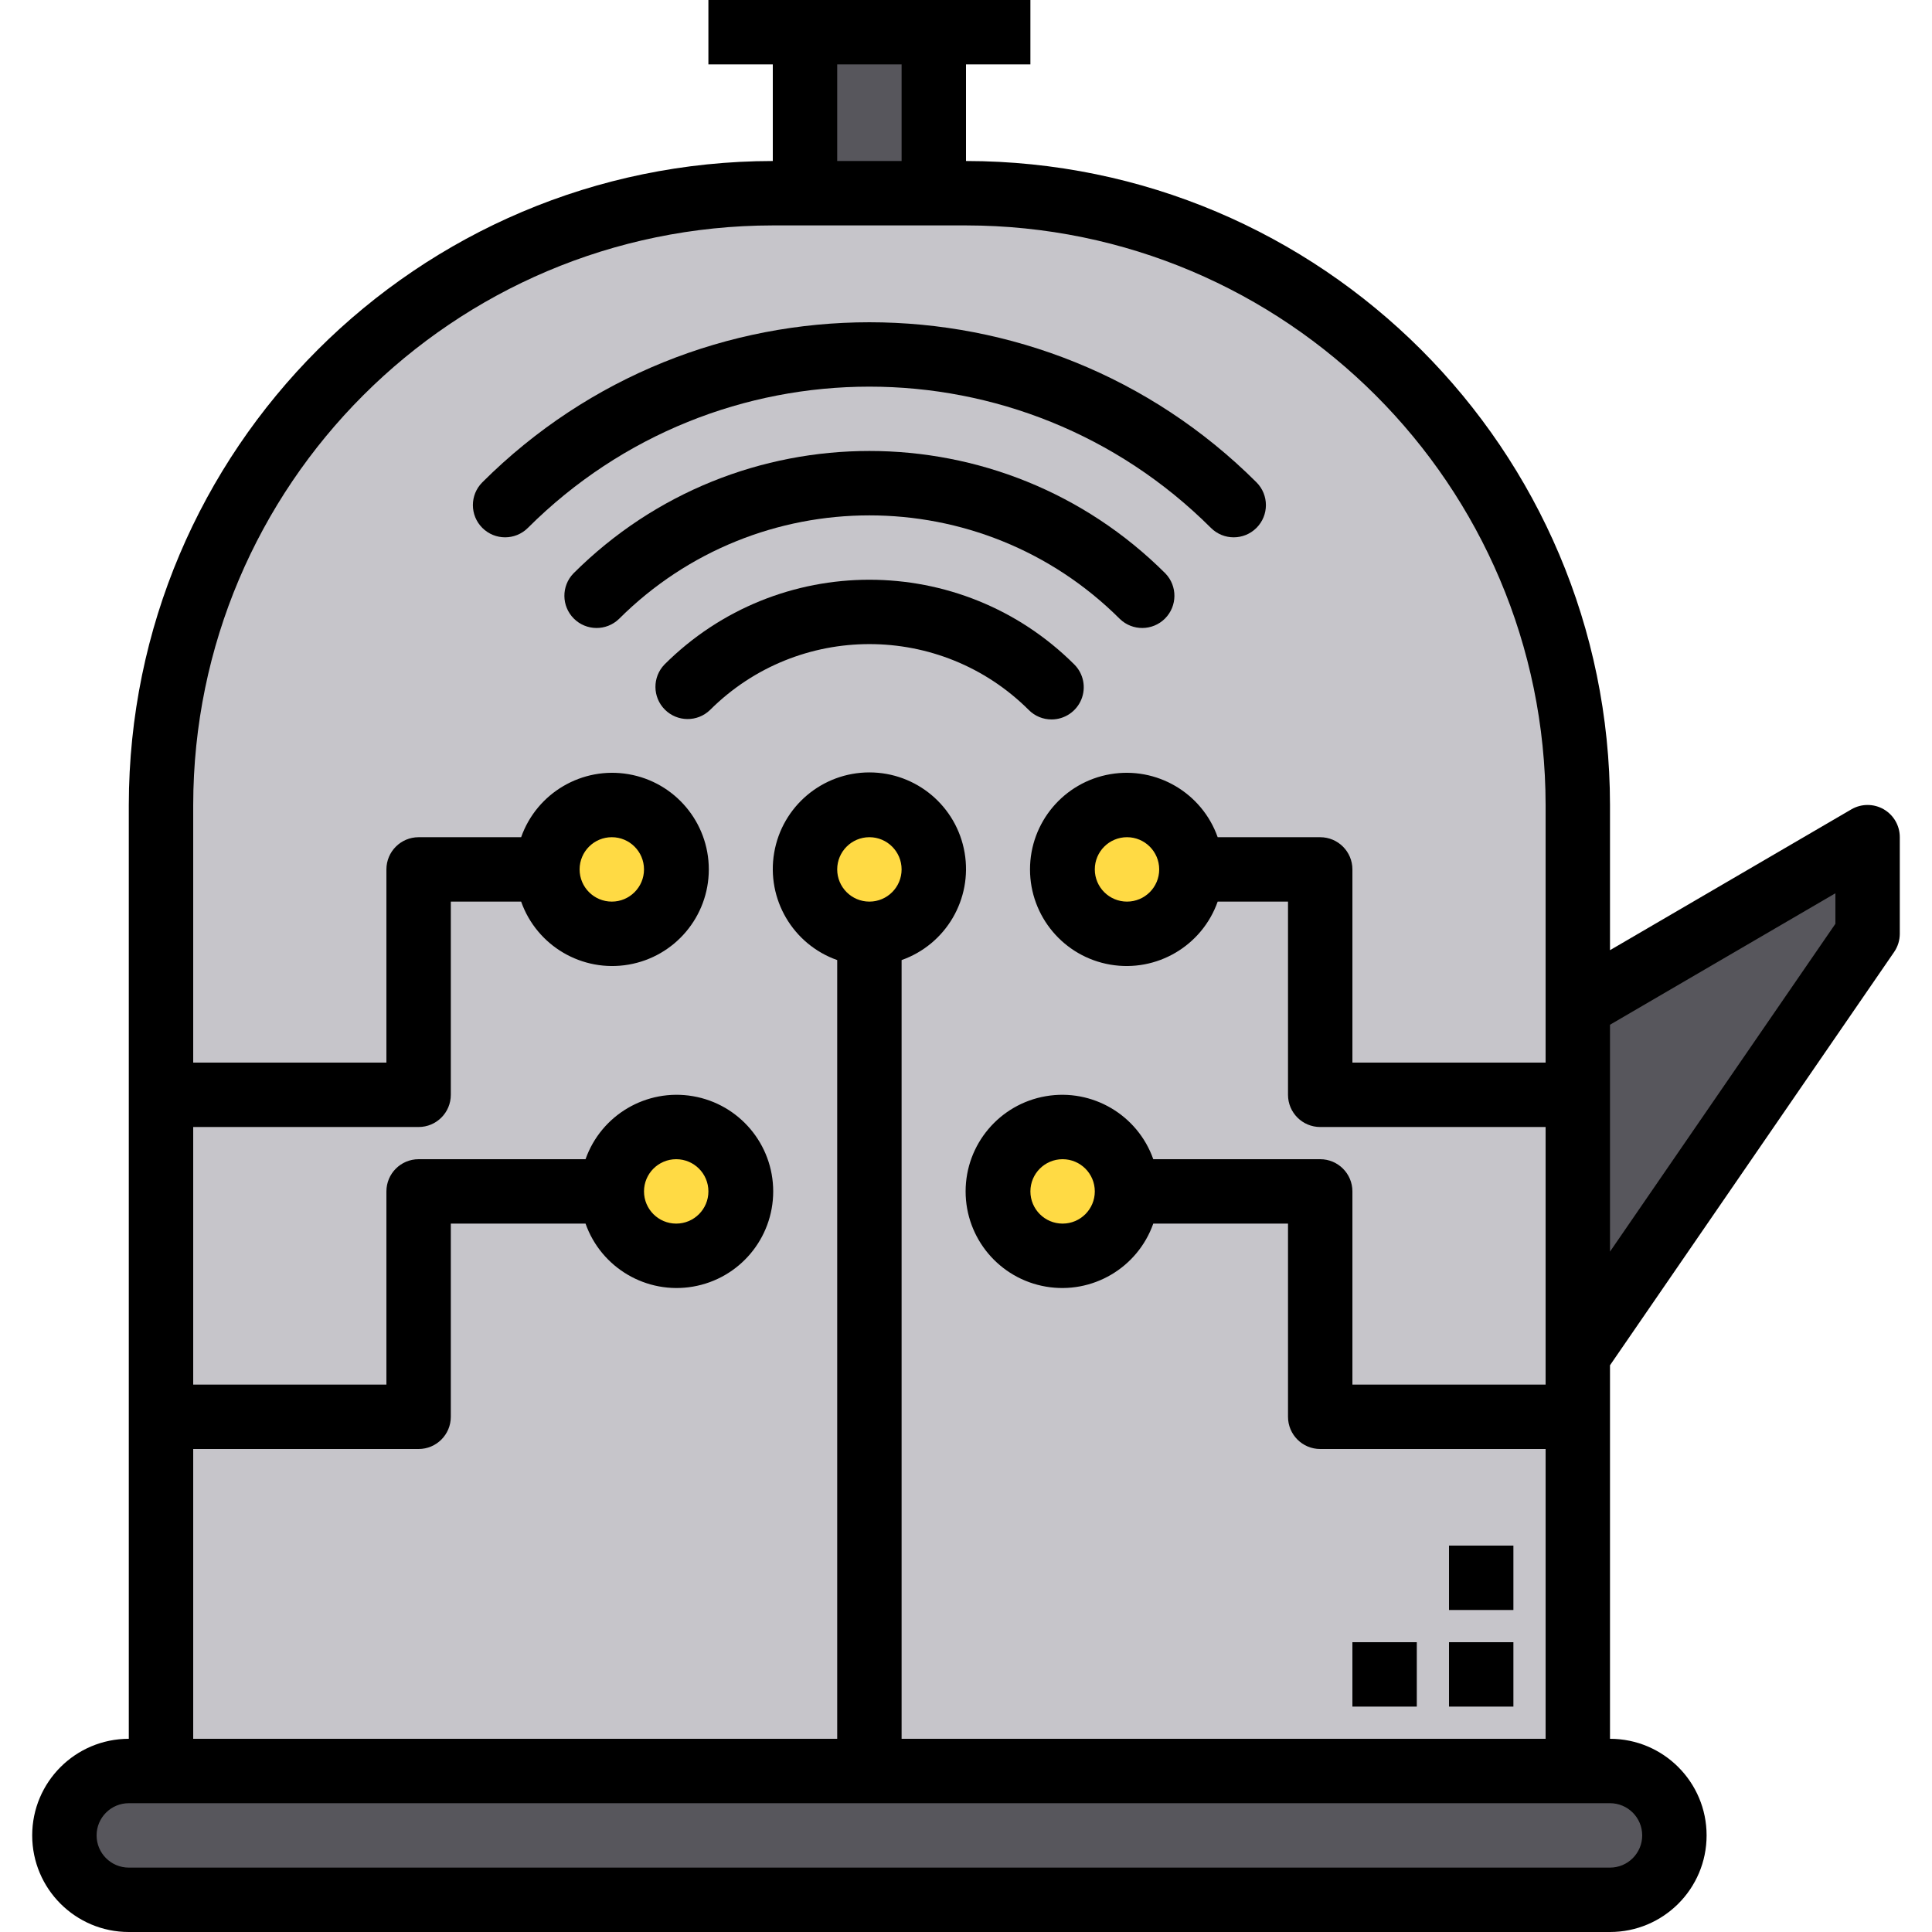 <?xml version="1.0" encoding="UTF-8" standalone="no"?><!-- icon666.com - MILLIONS OF FREE VECTOR ICONS --><svg width="1024" height="1024" viewBox="-8 0 480 480" xmlns="http://www.w3.org/2000/svg"><path d="m456 208v24l-72 104.719v-86.719zm0 0" fill="#57565c"/><path d="m392 440c8.824.027 15.973 7.176 16 16-.066 8.809-7.191 15.934-16 16h-368c-8.824-.027-15.973-7.176-16-16 .066-8.809 7.191-15.934 16-16zm0 0" fill="#57565c"/><path d="m208 232c8.836 0 16-7.164 16-16s-7.164-16-16-16-16 7.164-16 16c.027 8.824 7.176 15.973 16 16zm-80-16c0 8.836 7.164 16 16 16s16-7.164 16-16-7.164-16-16-16c-8.824.027-15.973 7.176-16 16zm16 80c0 8.836 7.164 16 16 16s16-7.164 16-16-7.164-16-16-16c-8.824.027-15.973 7.176-16 16zm144-80c0-8.836-7.164-16-16-16s-16 7.164-16 16 7.164 16 16 16c8.824-.027 15.973-7.176 16-16zm96 56v168h-352v-240c0-83.949 68.051-152 152-152h48c83.918.074 151.926 68.082 152 152zm-112 24c0-8.836-7.164-16-16-16s-16 7.164-16 16 7.164 16 16 16c8.824-.027 15.973-7.176 16-16zm0 0" fill="#c6c5ca"/><path d="m288 216c0 8.836-7.164 16-16 16s-16-7.164-16-16 7.164-16 16-16 16 7.164 16 16zm0 0" fill="#ffda44"/><path d="m272 296c0 8.836-7.164 16-16 16s-16-7.164-16-16 7.164-16 16-16 16 7.164 16 16zm0 0" fill="#ffda44"/><path d="m192 8h32v40h-32zm0 0" fill="#57565c"/><g fill="#ffda44"><path d="m224 216c0 8.836-7.164 16-16 16s-16-7.164-16-16 7.164-16 16-16 16 7.164 16 16zm0 0"/><path d="m176 296c0 8.836-7.164 16-16 16s-16-7.164-16-16 7.164-16 16-16 16 7.164 16 16zm0 0"/><path d="m160 216c0 8.836-7.164 16-16 16s-16-7.164-16-16 7.164-16 16-16 16 7.164 16 16zm0 0"/></g><path d="m460 201.062c-2.477-1.426-5.523-1.426-8 0l-60 35.008v-36.07c-.078-88.332-71.668-159.922-160-160v-24h16v-16h-80v16h16v24c-88.324.102-159.898 71.676-160 160v232c-13.254 0-24 10.746-24 24s10.746 24 24 24h368c13.254 0 24-10.746 24-24s-10.746-24-24-24v-92.801l70.594-102.68c.914-1.328 1.402-2.906 1.406-4.52v-24c.004-2.859-1.523-5.504-4-6.938zm-260-185.062h16v24h-16zm200 440c0 4.418-3.582 8-8 8h-368c-4.418 0-8-3.582-8-8s3.582-8 8-8h368c4.418 0 8 3.582 8 8zm-192-232c-4.418 0-8-3.582-8-8s3.582-8 8-8 8 3.582 8 8-3.582 8-8 8zm8 208v-193.473c11.02-3.895 17.633-15.164 15.656-26.684-1.977-11.523-11.969-19.941-23.656-19.941s-21.68 8.418-23.656 19.941c-1.977 11.52 4.637 22.789 15.656 26.684v193.473h-160v-72h56c4.418 0 8-3.582 8-8v-48h33.473c3.895 11.02 15.164 17.633 26.684 15.656 11.523-1.977 19.941-11.969 19.941-23.656s-8.418-21.68-19.941-23.656c-11.52-1.977-22.789 4.637-26.684 15.656h-41.473c-4.418 0-8 3.582-8 8v48h-48v-64h56c4.418 0 8-3.582 8-8v-48h17.473c3.895 11.02 15.164 17.633 26.684 15.656 11.523-1.977 19.941-11.969 19.941-23.656s-8.418-21.68-19.941-23.656c-11.52-1.977-22.789 4.637-26.684 15.656h-25.473c-4.418 0-8 3.582-8 8v48h-48v-64c.094-79.492 64.508-143.906 144-144h48c79.496.074 143.926 64.504 144 144v64h-48v-48c0-4.418-3.582-8-8-8h-25.473c-3.895-11.02-15.164-17.633-26.684-15.656-11.523 1.977-19.941 11.969-19.941 23.656s8.418 21.68 19.941 23.656c11.52 1.977 22.789-4.637 26.684-15.656h17.473v48c0 4.418 3.582 8 8 8h56v64h-48v-48c0-4.418-3.582-8-8-8h-41.473c-3.895-11.02-15.164-17.633-26.684-15.656-11.523 1.977-19.941 11.969-19.941 23.656s8.418 21.68 19.941 23.656c11.52 1.977 22.789-4.637 26.684-15.656h33.473v48c0 4.418 3.582 8 8 8h56v72zm-64-136c0-4.418 3.582-8 8-8s8 3.582 8 8-3.582 8-8 8-8-3.582-8-8zm-16-80c0-4.418 3.582-8 8-8s8 3.582 8 8-3.582 8-8 8-8-3.582-8-8zm144 0c0 4.418-3.582 8-8 8s-8-3.582-8-8 3.582-8 8-8 8 3.582 8 8zm-16 80c0 4.418-3.582 8-8 8s-8-3.582-8-8 3.582-8 8-8 8 3.582 8 8zm184-66.488-56 81.449v-56.367l56-32.664zm0 0"/><path d="m292.848 131.152c3.125 3.125 8.195 3.125 11.32 0s3.125-8.195 0-11.32c-53.148-53.023-139.188-53.023-192.336 0-3.125 3.125-3.125 8.195 0 11.32s8.195 3.125 11.32 0c46.891-46.789 122.805-46.789 169.695 0zm0 0"/><path d="m270.223 153.777c3.141 3.031 8.129 2.988 11.215-.098 3.086-3.086 3.129-8.078.098-11.215-40.633-40.562-106.438-40.562-147.07 0-3.031 3.137-2.988 8.129.098 11.215 3.086 3.086 8.074 3.129 11.215.098 34.387-34.312 90.059-34.312 124.445 0zm0 0"/><path d="m253.258 178.742c3.234 0 6.148-1.949 7.387-4.938 1.238-2.988.555-6.43-1.734-8.715-28.133-28.074-73.688-28.074-101.82 0-3.035 3.137-2.992 8.125.094 11.211 3.086 3.086 8.078 3.133 11.215.098 21.887-21.832 57.316-21.832 79.203 0 1.496 1.508 3.531 2.352 5.656 2.344zm0 0"/><path d="m352 408h16v16h-16zm0 0"/><path d="m328 408h16v16h-16zm0 0"/><path d="m352 384h16v16h-16zm0 0"/></svg>